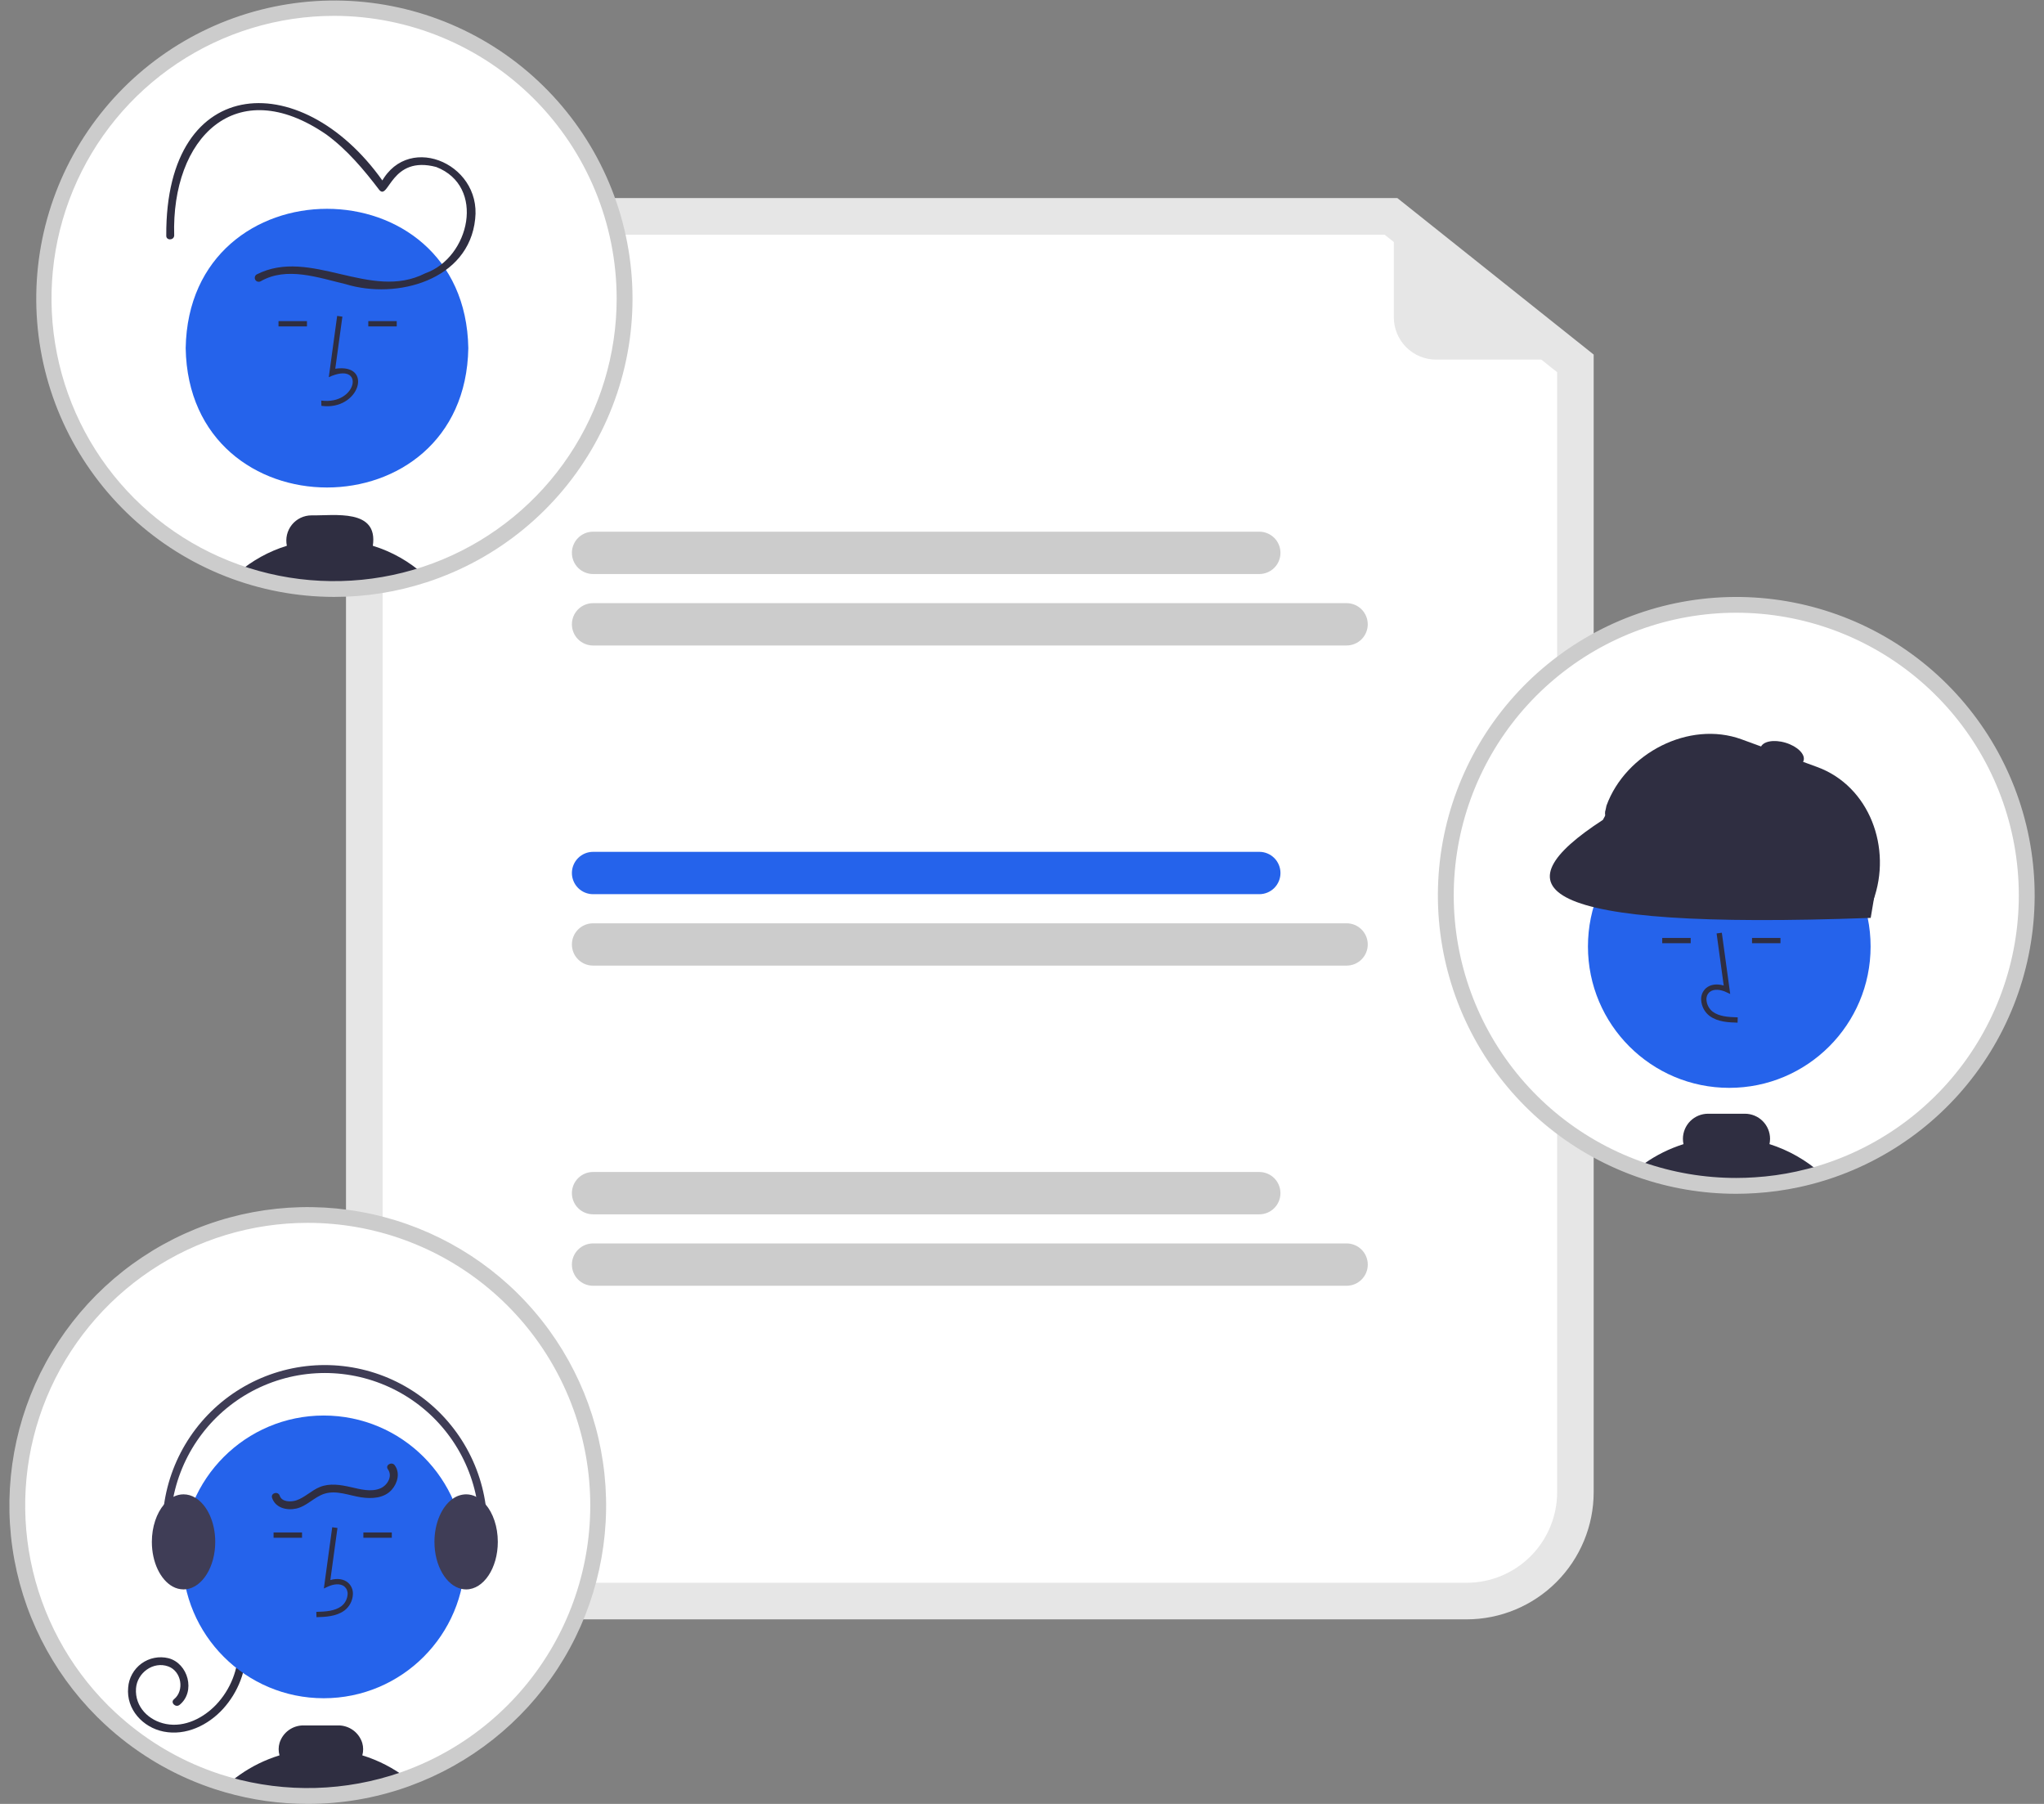 <svg width="102" height="90" viewBox="0 0 102 90" fill="none" xmlns="http://www.w3.org/2000/svg">
<rect x="0" y="0" width="102" height="90" fill="#808080" stroke="none"/>
<g clip-path="url(#clip0_3032_4004)">
<path d="M73.186 80.793H23.607C21.926 80.791 20.314 80.122 19.125 78.933C17.936 77.744 17.267 76.132 17.266 74.451V16.224C17.267 14.543 17.936 12.931 19.125 11.742C20.314 10.553 21.926 9.885 23.607 9.883H69.732L79.528 17.69V74.451C79.526 76.132 78.857 77.744 77.668 78.933C76.48 80.122 74.868 80.791 73.186 80.793Z" fill="#E6E6E6"/>
<path d="M23.61 11.709C22.412 11.71 21.265 12.187 20.418 13.033C19.571 13.88 19.095 15.028 19.094 16.225V74.452C19.095 75.649 19.571 76.797 20.418 77.643C21.265 78.49 22.412 78.966 23.61 78.968H73.189C74.386 78.966 75.534 78.49 76.381 77.643C77.227 76.797 77.703 75.649 77.705 74.452V18.57L69.096 11.709H23.61Z" fill="white"/>
<path d="M62.843 28.639H29.596C29.457 28.64 29.32 28.612 29.192 28.559C29.064 28.506 28.947 28.429 28.849 28.331C28.751 28.232 28.673 28.116 28.62 27.988C28.566 27.86 28.539 27.722 28.539 27.583C28.539 27.445 28.566 27.307 28.62 27.179C28.673 27.051 28.751 26.934 28.849 26.836C28.947 26.738 29.064 26.66 29.192 26.607C29.32 26.554 29.457 26.527 29.596 26.527H62.843C63.123 26.527 63.391 26.639 63.589 26.837C63.787 27.035 63.898 27.303 63.898 27.583C63.898 27.863 63.787 28.132 63.589 28.33C63.391 28.528 63.123 28.639 62.843 28.639Z" fill="#CCCCCC"/>
<path d="M67.197 32.204H29.595C29.456 32.204 29.319 32.176 29.191 32.123C29.063 32.07 28.946 31.993 28.848 31.895C28.75 31.797 28.672 31.68 28.619 31.552C28.566 31.424 28.539 31.287 28.539 31.148C28.539 31.009 28.566 30.872 28.619 30.744C28.672 30.616 28.75 30.499 28.848 30.401C28.946 30.303 29.063 30.225 29.191 30.172C29.319 30.119 29.456 30.092 29.595 30.092H67.197C67.336 30.092 67.473 30.119 67.602 30.172C67.73 30.225 67.846 30.303 67.944 30.401C68.042 30.499 68.12 30.616 68.173 30.744C68.226 30.872 68.254 31.009 68.254 31.148C68.254 31.287 68.226 31.424 68.173 31.552C68.12 31.68 68.042 31.797 67.944 31.895C67.846 31.993 67.73 32.07 67.602 32.123C67.473 32.176 67.336 32.204 67.197 32.204Z" fill="#CCCCCC"/>
<path d="M62.843 44.612H29.596C29.457 44.612 29.32 44.585 29.192 44.532C29.064 44.479 28.947 44.401 28.849 44.303C28.751 44.205 28.673 44.089 28.62 43.96C28.566 43.832 28.539 43.695 28.539 43.556C28.539 43.417 28.566 43.28 28.62 43.152C28.673 43.023 28.751 42.907 28.849 42.809C28.947 42.711 29.064 42.633 29.192 42.58C29.32 42.527 29.457 42.5 29.596 42.5H62.843C63.123 42.5 63.391 42.611 63.589 42.809C63.787 43.007 63.898 43.276 63.898 43.556C63.898 43.836 63.787 44.105 63.589 44.303C63.391 44.501 63.123 44.612 62.843 44.612Z" fill="#2563EB"/>
<path d="M67.197 48.176H29.595C29.456 48.176 29.319 48.149 29.191 48.096C29.063 48.043 28.946 47.965 28.848 47.867C28.75 47.769 28.672 47.653 28.619 47.525C28.566 47.397 28.539 47.259 28.539 47.12C28.539 46.982 28.566 46.844 28.619 46.716C28.672 46.588 28.75 46.472 28.848 46.374C28.946 46.276 29.063 46.198 29.191 46.145C29.319 46.092 29.456 46.065 29.595 46.065H67.197C67.336 46.065 67.473 46.092 67.602 46.145C67.73 46.198 67.846 46.276 67.944 46.374C68.042 46.472 68.12 46.588 68.173 46.716C68.226 46.844 68.254 46.982 68.254 47.12C68.254 47.259 68.226 47.397 68.173 47.525C68.12 47.653 68.042 47.769 67.944 47.867C67.846 47.965 67.73 48.043 67.602 48.096C67.473 48.149 67.336 48.176 67.197 48.176Z" fill="#CCCCCC"/>
<path d="M62.841 60.585H29.595C29.315 60.585 29.046 60.474 28.848 60.275C28.65 60.077 28.539 59.809 28.539 59.529C28.539 59.249 28.65 58.98 28.848 58.782C29.046 58.584 29.315 58.473 29.595 58.473H62.841C63.121 58.473 63.39 58.584 63.588 58.782C63.786 58.98 63.897 59.249 63.897 59.529C63.897 59.809 63.786 60.077 63.588 60.275C63.39 60.474 63.121 60.585 62.841 60.585Z" fill="#CCCCCC"/>
<path d="M67.199 64.149H29.596C29.457 64.149 29.32 64.122 29.192 64.069C29.064 64.016 28.947 63.938 28.849 63.84C28.751 63.742 28.673 63.626 28.62 63.498C28.566 63.369 28.539 63.232 28.539 63.093C28.539 62.954 28.566 62.817 28.62 62.689C28.673 62.56 28.751 62.444 28.849 62.346C28.947 62.248 29.064 62.17 29.192 62.117C29.32 62.064 29.457 62.037 29.596 62.037H67.199C67.479 62.037 67.747 62.148 67.945 62.346C68.143 62.544 68.255 62.813 68.255 63.093C68.255 63.373 68.143 63.642 67.945 63.84C67.747 64.038 67.479 64.149 67.199 64.149Z" fill="#CCCCCC"/>
<path d="M79.34 17.942H71.667C71.389 17.942 71.115 17.888 70.859 17.782C70.602 17.676 70.369 17.52 70.173 17.324C69.977 17.128 69.822 16.895 69.716 16.639C69.609 16.383 69.555 16.108 69.555 15.831V10.163C69.555 10.138 69.562 10.114 69.575 10.093C69.588 10.072 69.607 10.055 69.629 10.044C69.652 10.034 69.677 10.029 69.701 10.032C69.726 10.035 69.749 10.044 69.769 10.06L79.422 17.707C79.443 17.724 79.459 17.747 79.466 17.774C79.474 17.8 79.474 17.828 79.465 17.854C79.455 17.88 79.439 17.902 79.416 17.918C79.394 17.934 79.367 17.942 79.34 17.942Z" fill="#E6E6E6"/>
<path d="M31.169 14.889C31.169 17.756 30.319 20.559 28.727 22.942C27.134 25.326 24.87 27.184 22.221 28.281C19.573 29.378 16.659 29.665 13.847 29.106C11.035 28.547 8.452 27.166 6.425 25.139C4.398 23.112 3.018 20.529 2.458 17.717C1.899 14.905 2.186 11.991 3.283 9.342C4.38 6.694 6.238 4.43 8.622 2.837C11.005 1.245 13.808 0.395 16.675 0.395C20.518 0.396 24.205 1.923 26.923 4.641C29.641 7.359 31.168 11.046 31.169 14.889Z" fill="white"/>
<path d="M23.37 17.37C23.212 26.64 9.423 26.639 9.266 17.37C9.424 8.1 23.213 8.101 23.37 17.37Z" fill="#2563EB"/>
<path d="M16.039 20.248L16.031 19.985C17.848 20.227 18.239 17.976 16.407 18.818L16.825 15.762L17.086 15.797L16.731 18.397C18.659 18.11 17.946 20.512 16.039 20.248Z" fill="#2F2E41"/>
<path d="M19.798 16.021H18.379V16.285H19.798V16.021Z" fill="#2F2E41"/>
<path d="M15.318 16.021H13.898V16.285H15.318V16.021Z" fill="#2F2E41"/>
<path d="M18.605 27.23C18.881 25.363 16.695 25.732 15.538 25.713C15.352 25.714 15.168 25.756 14.999 25.837C14.831 25.918 14.683 26.035 14.566 26.18C14.449 26.325 14.366 26.495 14.322 26.676C14.279 26.858 14.277 27.046 14.315 27.229C13.42 27.506 12.591 27.963 11.879 28.573C14.878 29.619 18.138 29.655 21.16 28.676C20.423 28.014 19.551 27.521 18.605 27.23Z" fill="#2F2E41"/>
<path d="M13.005 14.035C14.312 13.28 15.897 13.859 17.247 14.176C19.808 14.963 23.4 13.977 23.712 10.926C24.036 8.089 20.154 6.507 18.913 9.331L19.275 9.284C15.251 3.304 8.251 3.531 8.297 11.752C8.282 12.006 8.678 12.005 8.693 11.752C8.544 6.907 11.751 3.596 16.283 6.709C17.32 7.466 18.16 8.468 18.933 9.484C19.405 10.013 19.508 7.734 21.767 8.331C24.253 9.294 23.442 12.855 21.22 13.636C18.474 15.039 15.5 12.319 12.805 13.694C12.762 13.721 12.731 13.764 12.719 13.814C12.707 13.864 12.714 13.916 12.74 13.961C12.766 14.005 12.808 14.038 12.858 14.051C12.907 14.065 12.96 14.059 13.005 14.035Z" fill="#2F2E41"/>
<path d="M16.674 29.781C12.931 29.778 9.326 28.364 6.579 25.821C3.832 23.278 2.145 19.793 1.854 16.061C1.562 12.329 2.688 8.625 5.007 5.686C7.326 2.748 10.668 0.792 14.365 0.208C18.062 -0.376 21.844 0.455 24.956 2.535C28.067 4.616 30.28 7.793 31.154 11.433C32.027 15.073 31.496 18.908 29.666 22.174C27.837 25.439 24.844 27.896 21.284 29.052C19.795 29.537 18.239 29.782 16.674 29.781ZM16.674 0.791C13.885 0.791 11.158 1.617 8.839 3.167C6.519 4.716 4.712 6.918 3.644 9.495C2.576 12.072 2.297 14.908 2.841 17.643C3.385 20.379 4.728 22.892 6.7 24.864C8.673 26.836 11.185 28.179 13.921 28.723C16.657 29.267 19.492 28.988 22.069 27.92C24.646 26.853 26.848 25.045 28.398 22.726C29.947 20.406 30.774 17.68 30.773 14.891C30.769 11.152 29.282 7.569 26.639 4.925C23.996 2.282 20.412 0.795 16.674 0.791Z" fill="#CCCCCC"/>
<path d="M101.137 44.671C101.137 47.73 100.169 50.712 98.372 53.188C96.574 55.664 94.04 57.508 91.13 58.457C91.043 58.484 90.957 58.512 90.868 58.538C90.491 58.654 90.109 58.753 89.72 58.837C89.017 58.99 88.303 59.089 87.584 59.134C87.272 59.155 86.958 59.166 86.642 59.166C85.01 59.167 83.39 58.893 81.85 58.354C81.805 58.338 81.76 58.322 81.717 58.306C79.221 57.405 77.021 55.836 75.355 53.77C73.69 51.705 72.623 49.221 72.272 46.591C71.921 43.961 72.298 41.285 73.363 38.855C74.428 36.424 76.139 34.333 78.311 32.808C80.482 31.283 83.031 30.384 85.678 30.208C88.326 30.032 90.971 30.585 93.326 31.809C95.68 33.033 97.653 34.879 99.031 37.147C100.408 39.415 101.137 42.017 101.137 44.671Z" fill="white"/>
<path d="M86.294 54.275C90.189 54.275 93.347 51.117 93.347 47.222C93.347 43.327 90.189 40.17 86.294 40.17C82.4 40.17 79.242 43.327 79.242 47.222C79.242 51.117 82.4 54.275 86.294 54.275Z" fill="#2563EB"/>
<path d="M86.709 51.022L86.717 50.758C86.227 50.744 85.794 50.714 85.469 50.476C85.377 50.405 85.302 50.315 85.248 50.212C85.193 50.109 85.162 49.996 85.156 49.88C85.15 49.809 85.161 49.737 85.187 49.671C85.213 49.605 85.255 49.546 85.308 49.498C85.523 49.316 85.87 49.375 86.123 49.491L86.341 49.591L85.923 46.535L85.662 46.571L86.017 49.17C85.674 49.069 85.356 49.113 85.137 49.297C85.054 49.37 84.988 49.462 84.945 49.564C84.903 49.667 84.885 49.778 84.892 49.889C84.9 50.045 84.942 50.197 85.015 50.336C85.087 50.474 85.19 50.595 85.314 50.689C85.731 50.994 86.274 51.009 86.709 51.022Z" fill="#2F2E41"/>
<path d="M84.369 46.795H82.949V47.059H84.369V46.795Z" fill="#2F2E41"/>
<path d="M88.849 46.795H87.43V47.059H88.849V46.795Z" fill="#2F2E41"/>
<path d="M88.301 57.082C88.319 56.995 88.329 56.907 88.33 56.818C88.329 56.486 88.197 56.168 87.963 55.934C87.728 55.699 87.41 55.567 87.078 55.566H85.233C84.901 55.567 84.583 55.699 84.348 55.933C84.114 56.168 83.982 56.486 83.981 56.818C83.981 56.907 83.991 56.996 84.01 57.083C83.314 57.303 82.656 57.628 82.059 58.049C81.943 58.129 81.828 58.216 81.719 58.307C81.762 58.323 81.807 58.339 81.852 58.355C83.392 58.894 85.013 59.168 86.644 59.166C86.961 59.166 87.275 59.156 87.587 59.135C88.305 59.09 89.019 58.991 89.722 58.838C90.111 58.754 90.493 58.655 90.87 58.539C90.125 57.88 89.249 57.383 88.301 57.082Z" fill="#2F2E41"/>
<path d="M88.063 58.967C87.892 58.98 87.727 59.037 87.586 59.134C88.304 59.09 89.019 58.99 89.722 58.838L88.063 58.967Z" fill="#2F2E41"/>
<path d="M92.691 45.547L80.44 41.065C80.375 41.041 80.315 41.005 80.264 40.958C80.213 40.911 80.172 40.855 80.143 40.792C80.114 40.729 80.097 40.661 80.094 40.592C80.091 40.523 80.102 40.454 80.126 40.389L80.167 40.193C81.124 37.577 84.295 35.931 86.911 36.888L90.681 38.267C93.296 39.224 94.433 42.321 93.476 44.937L93.367 45.233C93.343 45.298 93.307 45.358 93.26 45.408C93.213 45.459 93.157 45.501 93.094 45.53C93.031 45.559 92.963 45.575 92.894 45.578C92.825 45.581 92.756 45.571 92.691 45.547Z" fill="#2F2E41"/>
<path d="M93.352 45.795C76.276 46.425 74.784 44.28 79.987 40.906L81.091 38.875L93.74 43.487L93.352 45.795Z" fill="#2F2E41"/>
<path d="M90.004 37.946C90.098 37.633 89.694 37.234 89.102 37.056C88.509 36.878 87.953 36.988 87.858 37.301C87.764 37.615 88.168 38.014 88.76 38.192C89.353 38.37 89.909 38.26 90.004 37.946Z" fill="#2F2E41"/>
<path d="M86.644 59.56C84.968 59.562 83.303 59.28 81.721 58.726L81.583 58.677C78.269 57.479 75.487 55.145 73.732 52.089C71.977 49.033 71.362 45.454 71.998 41.987C72.634 38.521 74.478 35.392 77.204 33.158C79.929 30.924 83.359 29.729 86.882 29.785C90.406 29.841 93.795 31.146 96.448 33.466C99.1 35.786 100.844 38.972 101.368 42.457C101.893 45.942 101.165 49.5 99.313 52.498C97.461 55.496 94.605 57.741 91.254 58.832C91.161 58.862 91.073 58.89 90.983 58.916C90.609 59.032 90.212 59.135 89.806 59.223C89.083 59.38 88.349 59.482 87.611 59.528C87.293 59.549 86.967 59.56 86.644 59.56ZM86.644 30.57C83.326 30.571 80.115 31.741 77.575 33.876C75.034 36.01 73.328 38.972 72.756 42.24C72.184 45.508 72.782 48.873 74.446 51.744C76.11 54.614 78.733 56.806 81.853 57.934L81.983 57.98C83.481 58.505 85.057 58.771 86.644 58.77C86.95 58.77 87.258 58.759 87.56 58.739C88.259 58.695 88.954 58.599 89.639 58.45C90.022 58.367 90.398 58.269 90.754 58.16C90.842 58.133 90.926 58.107 91.009 58.08C94.201 57.041 96.917 54.897 98.669 52.034C100.422 49.171 101.095 45.777 100.569 42.462C100.043 39.147 98.352 36.128 95.8 33.948C93.247 31.769 90.001 30.571 86.644 30.57Z" fill="#CCCCCC"/>
<path d="M0.859 75.11C0.857 77.018 1.232 78.907 1.964 80.669C2.695 82.431 3.768 84.031 5.121 85.376C5.234 85.488 5.35 85.6 5.467 85.71C6.174 86.37 6.945 86.957 7.768 87.464C7.926 87.561 8.084 87.655 8.247 87.746C9.079 88.215 9.957 88.6 10.866 88.896C11.023 88.948 11.182 88.996 11.342 89.041C14.232 89.87 17.308 89.783 20.147 88.793C20.202 88.773 20.258 88.754 20.311 88.734C22.804 87.827 24.999 86.254 26.66 84.186C28.32 82.118 29.381 79.635 29.727 77.005C30.074 74.376 29.692 71.702 28.625 69.275C27.557 66.847 25.844 64.759 23.672 63.238C21.499 61.716 18.951 60.82 16.305 60.646C13.659 60.473 11.016 61.028 8.663 62.252C6.311 63.477 4.339 65.323 2.963 67.59C1.587 69.857 0.86 72.458 0.859 75.11Z" fill="white"/>
<path d="M12.294 82.214C12.302 83.337 11.888 84.422 11.134 85.255C10.389 86.073 9.28 86.615 8.16 86.391C7.129 86.184 6.291 85.283 6.396 84.193C6.413 83.957 6.482 83.728 6.597 83.521C6.712 83.314 6.871 83.135 7.062 82.995C7.254 82.856 7.473 82.76 7.706 82.715C7.938 82.669 8.177 82.675 8.407 82.731C9.387 82.985 9.777 84.397 8.961 85.059C8.765 85.218 8.484 84.94 8.681 84.78C9.221 84.342 9.054 83.384 8.403 83.143C7.645 82.864 6.841 83.465 6.787 84.24C6.722 85.159 7.426 85.852 8.29 86.014C9.224 86.191 10.15 85.713 10.783 85.053C11.508 84.287 11.908 83.269 11.899 82.214C11.901 82.163 11.922 82.115 11.959 82.079C11.996 82.043 12.046 82.023 12.097 82.023C12.148 82.023 12.197 82.043 12.234 82.079C12.271 82.115 12.293 82.163 12.294 82.214Z" fill="#2F2E41"/>
<path d="M16.154 84.728C20.049 84.728 23.206 81.57 23.206 77.675C23.206 73.781 20.049 70.623 16.154 70.623C12.259 70.623 9.102 73.781 9.102 77.675C9.102 81.57 12.259 84.728 16.154 84.728Z" fill="#2563EB"/>
<path d="M15.793 80.684L15.785 80.42C16.275 80.406 16.708 80.376 17.032 80.138C17.125 80.067 17.2 79.977 17.254 79.874C17.308 79.771 17.34 79.658 17.346 79.542C17.352 79.471 17.341 79.399 17.315 79.333C17.289 79.267 17.247 79.208 17.194 79.16C16.979 78.978 16.632 79.037 16.379 79.153L16.161 79.253L16.579 76.197L16.84 76.233L16.485 78.832C16.828 78.731 17.146 78.775 17.364 78.959C17.448 79.032 17.514 79.124 17.556 79.226C17.599 79.329 17.617 79.44 17.61 79.551C17.602 79.707 17.56 79.86 17.487 79.998C17.415 80.136 17.312 80.257 17.188 80.351C16.771 80.656 16.228 80.671 15.793 80.684Z" fill="#2F2E41"/>
<path d="M19.552 76.457H18.133V76.721H19.552V76.457Z" fill="#2F2E41"/>
<path d="M15.072 76.457H13.652V76.721H15.072V76.457Z" fill="#2F2E41"/>
<path d="M11.344 89.04C14.234 89.869 17.31 89.782 20.149 88.792C20.204 88.772 20.259 88.752 20.314 88.733C19.645 88.217 18.888 87.826 18.08 87.578C18.137 87.376 18.136 87.161 18.077 86.959C17.997 86.703 17.837 86.479 17.62 86.322C17.402 86.164 17.14 86.081 16.872 86.084H15.153C14.885 86.081 14.623 86.164 14.407 86.321C14.19 86.478 14.03 86.702 13.95 86.958C13.891 87.16 13.89 87.375 13.948 87.578C13.236 87.796 12.563 88.126 11.955 88.555C11.833 88.641 11.714 88.73 11.6 88.824C11.512 88.894 11.427 88.966 11.344 89.04Z" fill="#2F2E41"/>
<path d="M21.68 76.927C21.68 78.115 22.265 79.101 23.025 79.272C23.102 79.29 23.182 79.298 23.261 79.299C24.132 79.299 24.842 78.235 24.842 76.927C24.842 76.168 24.604 75.492 24.233 75.058C24.105 74.903 23.947 74.774 23.768 74.68C23.612 74.598 23.438 74.555 23.261 74.555C23.018 74.558 22.783 74.637 22.587 74.781C22.051 75.161 21.68 75.979 21.68 76.927Z" fill="#3F3D56"/>
<path d="M7.578 76.927C7.578 77.949 8.01 78.822 8.616 79.155C8.782 79.248 8.969 79.297 9.159 79.299C9.202 79.299 9.244 79.296 9.286 79.291C10.098 79.194 10.741 78.172 10.741 76.927C10.741 75.929 10.328 75.074 9.746 74.725C9.57 74.615 9.367 74.556 9.159 74.555C8.983 74.555 8.809 74.598 8.652 74.68C8.473 74.774 8.315 74.903 8.186 75.059C7.817 75.493 7.578 76.169 7.578 76.927Z" fill="#3F3D56"/>
<path d="M8.716 78.928C8.747 78.928 8.778 78.921 8.806 78.907C8.834 78.892 8.858 78.871 8.876 78.846C8.895 78.82 8.907 78.791 8.911 78.76C8.916 78.729 8.913 78.697 8.903 78.668C8.525 77.544 8.412 76.349 8.571 75.174C8.73 74 9.158 72.878 9.822 71.896C10.485 70.914 11.366 70.098 12.396 69.511C13.426 68.925 14.577 68.584 15.761 68.515C16.944 68.446 18.127 68.651 19.218 69.114C20.309 69.576 21.279 70.284 22.052 71.182C22.825 72.081 23.381 73.145 23.676 74.293C23.971 75.441 23.997 76.641 23.752 77.801C23.747 77.827 23.747 77.853 23.751 77.878C23.756 77.904 23.766 77.928 23.78 77.95C23.794 77.972 23.812 77.99 23.834 78.005C23.855 78.02 23.879 78.03 23.905 78.035C23.93 78.041 23.956 78.041 23.982 78.036C24.007 78.031 24.032 78.022 24.053 78.008C24.075 77.993 24.094 77.975 24.109 77.954C24.123 77.932 24.134 77.908 24.139 77.883C24.396 76.663 24.369 75.401 24.059 74.194C23.749 72.987 23.165 71.868 22.352 70.924C21.54 69.979 20.52 69.235 19.373 68.748C18.225 68.262 16.981 68.047 15.737 68.119C14.493 68.192 13.283 68.55 12.2 69.167C11.117 69.783 10.191 70.641 9.493 71.674C8.796 72.707 8.346 73.886 8.179 75.121C8.012 76.356 8.131 77.613 8.529 78.794C8.542 78.833 8.567 78.867 8.601 78.891C8.634 78.915 8.675 78.928 8.716 78.928Z" fill="#3F3D56"/>
<path d="M19.698 73.105C19.978 73.486 19.84 74 19.546 74.329C19.163 74.756 18.552 74.783 18.022 74.704C17.427 74.615 16.797 74.336 16.194 74.524C15.681 74.684 15.315 75.149 14.781 75.266C14.309 75.37 13.743 75.233 13.577 74.729C13.498 74.487 13.879 74.383 13.959 74.624C14.066 74.95 14.529 74.943 14.794 74.853C15.219 74.708 15.547 74.356 15.965 74.188C16.458 73.99 16.992 74.079 17.494 74.192C17.967 74.299 18.511 74.456 18.982 74.257C19.331 74.11 19.608 73.647 19.357 73.305C19.207 73.099 19.549 72.902 19.698 73.105Z" fill="#2F2E41"/>
<path d="M15.357 90C13.962 90.001 12.575 89.806 11.234 89.42C11.077 89.376 10.912 89.326 10.745 89.271C9.812 88.967 8.91 88.572 8.055 88.09C7.894 88 7.733 87.905 7.563 87.8C6.717 87.279 5.925 86.676 5.2 85.998C5.08 85.886 4.961 85.772 4.845 85.657C2.563 83.382 1.081 80.427 0.621 77.237C0.161 74.047 0.749 70.794 2.296 67.966C3.843 65.139 6.266 62.89 9.201 61.557C12.135 60.224 15.423 59.88 18.57 60.575C21.717 61.271 24.554 62.968 26.653 65.414C28.753 67.859 30.003 70.919 30.215 74.135C30.426 77.351 29.589 80.549 27.828 83.249C26.067 85.948 23.478 88.003 20.449 89.105C20.395 89.125 20.338 89.145 20.282 89.165C18.699 89.719 17.034 90.002 15.357 90ZM15.357 61.01C12.566 61.01 9.838 61.838 7.519 63.39C5.199 64.941 3.392 67.146 2.326 69.725C1.26 72.304 0.983 75.141 1.531 77.877C2.079 80.614 3.426 83.126 5.402 85.096C5.512 85.204 5.625 85.314 5.739 85.42C6.427 86.062 7.176 86.634 7.977 87.126C8.139 87.226 8.291 87.316 8.442 87.4C9.252 87.857 10.106 88.232 10.99 88.52C11.147 88.571 11.302 88.618 11.451 88.66C14.263 89.467 17.256 89.383 20.018 88.42L20.178 88.362C23.293 87.228 25.909 85.033 27.567 82.162C29.224 79.291 29.817 75.928 29.242 72.663C28.666 69.399 26.959 66.441 24.42 64.31C21.881 62.179 18.672 61.011 15.357 61.01Z" fill="#CCCCCC"/>
</g>
<defs>
<clipPath id="clip0_3032_4004">
<rect width="101.069" height="90" fill="white" transform="translate(0.465)"/>
</clipPath>
</defs>
</svg>
